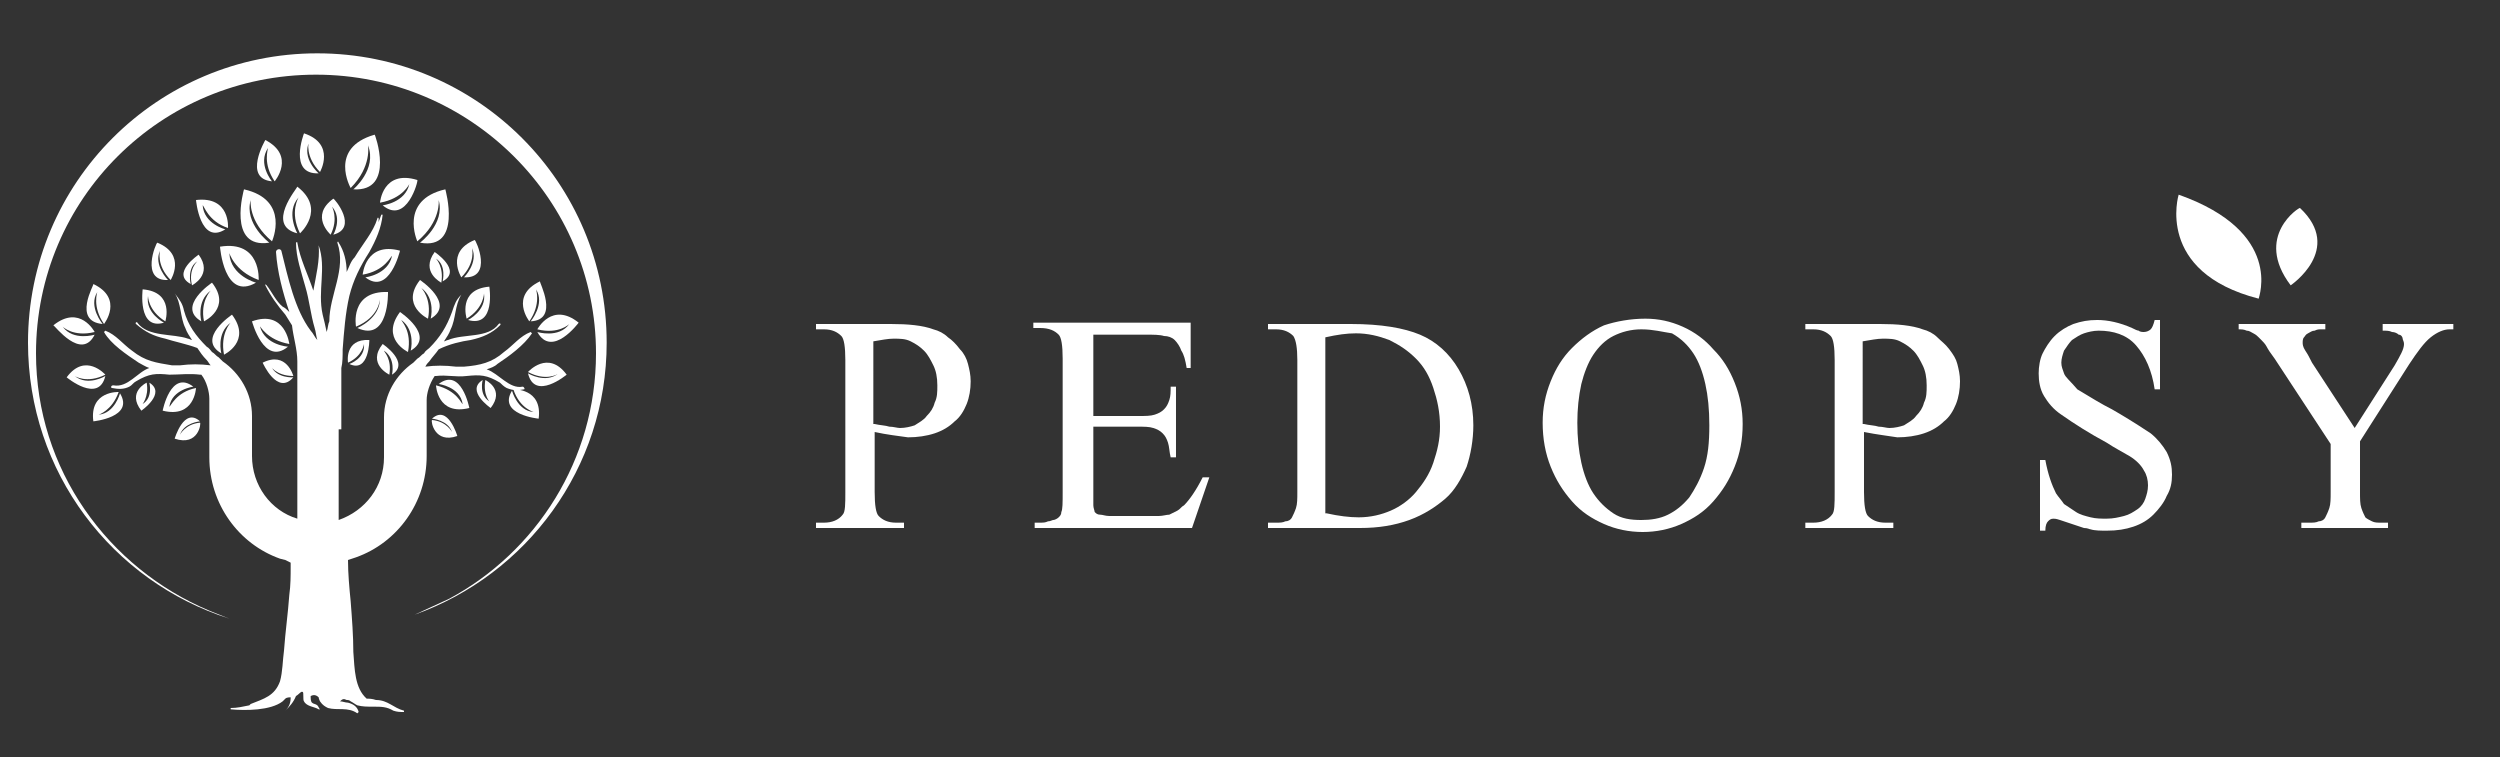 <?xml version="1.0" encoding="utf-8"?>
<!-- Generator: Adobe Illustrator 21.1.0, SVG Export Plug-In . SVG Version: 6.00 Build 0)  -->
<svg version="1.1" id="Calque_1" xmlns="http://www.w3.org/2000/svg" xmlns:xlink="http://www.w3.org/1999/xlink" x="0px" y="0px"
	 viewBox="0 0 187.5 56.8" style="enable-background:new 0 0 187.5 56.8;" xml:space="preserve">
<rect x="0" y="0" width="187.5" height="56.8" fill="#333333" stroke="none"/>
<style type="text/css">
	.st0{fill:#FFFFFF;}
</style>
<g>
	<path class="st0" d="M171.8,21.4c0,0,4-2.7,0.7-5.8C172.5,15.5,169,17.7,171.8,21.4z"/>
	<path class="st0" d="M163.4,14.6c0,0-1.8,5.8,6,7.8C169.4,22.3,171.3,17.4,163.4,14.6z"/>
	<g>
		<path class="st0" d="M25.4,32.2V39c2-0.7,3.4-2.5,3.4-4.7V33v-1.2v-0.5c0-1.7,0.9-3.2,2.2-4.1l0.3-0.3c0.2-0.1,0.3-0.3,0.5-0.4
			c0.1-0.2,0.3-0.3,0.4-0.4c0.8-0.8,1.3-1.6,1.7-2.7c0.2-0.6,0.3-0.9,0.7-1.3l0,0c-0.5,0.8-0.4,1.8-0.8,2.6
			c-0.1,0.3-0.3,0.6-0.5,0.9c0.1,0,0.2-0.1,0.3-0.1c1.2-0.5,3-0.1,3.8-1.2c0.1-0.1,0.2,0,0.1,0.1c-0.6,0.6-1.3,0.9-2.2,1.1
			c-0.7,0.1-1.6,0.3-2.4,0.7c-0.2,0.3-0.5,0.6-0.7,0.9c-0.1,0.1-0.2,0.2-0.3,0.4c0.7-0.1,1.5-0.1,2.3,0c0.2,0,0.4,0,0.6,0l0,0
			c1.2-0.1,2.1-0.3,3-1.1c0.7-0.5,1.2-1.2,2-1.5l0.1,0.1c-0.6,0.9-1.7,1.7-2.6,2.3c-0.2,0.2-0.5,0.3-0.8,0.4l0,0
			c0.9,0.3,1.7,1.5,2.7,1.3c0.1,0,0.2,0.2,0.1,0.2c-0.5,0.1-0.8,0.1-1.3-0.1c-0.2-0.1-0.4-0.3-0.5-0.4c-1-0.6-1.5-0.6-2.5-0.5
			c-0.8,0.1-1.5-0.1-2.3,0l-0.1,0c-0.4,0.6-0.6,1.3-0.6,1.8v1.9V33v1.2c0,3.5-2.2,6.5-5.3,7.6L26.1,42c0,1,0.1,2.1,0.2,3.1
			c0.1,1.3,0.2,2.6,0.2,3.8c0.1,1.3,0.1,2.7,1,3.5c0.2,0,0.4,0,0.7,0.1c0.9,0,1.3,0.6,2.1,0.8v0.1c-0.3,0-0.5,0-0.8-0.1
			C29,53,28.6,53,28,53c-0.5,0-0.8,0-1.2-0.1c-0.2-0.1-0.3-0.2-0.5-0.3c-0.1-0.1-0.2-0.1-0.3-0.1c-0.2-0.1-0.3-0.1-0.5,0.1
			c0.2,0,0.4,0.1,0.6,0.1c0.4,0.1,0.7,0.3,0.8,0.7l-0.1,0.1c-0.7-0.5-1.5-0.2-2.2-0.4c-0.2-0.1-0.4-0.2-0.6-0.5c0,0-0.1-0.2-0.1-0.3
			c-0.2-0.2-0.4-0.2-0.6-0.1c0,0.2,0,0.4,0.1,0.5c0.1,0.1,0.3,0.1,0.4,0.2c0.1,0.1,0.1,0.2,0.2,0.3l-0.1,0C23.6,53,23,53,22.8,52.6
			c-0.1-0.1,0-0.7-0.1-0.7c-0.1-0.1-0.3,0.2-0.5,0.3c-0.2,0.5-0.5,0.8-0.8,1.1l0,0c0.3-0.3,0.4-0.6,0.4-1l0,0c-0.1,0-0.3,0-0.4,0.1
			l0,0c-0.1,0.1-0.1,0.1-0.2,0.2c-0.9,0.7-2.8,0.7-3.9,0.6c0,0,0-0.1,0-0.1c0.5,0,0.9-0.1,1.4-0.2l0.1-0.1c1-0.4,1.8-0.6,2.2-1.7
			c0.2-0.7,0.2-1.6,0.3-2.3c0.1-1.4,0.3-2.8,0.4-4.2c0.1-0.7,0.1-1.4,0.1-2.1l0-0.3L21.4,42L21,41.9c-3.1-1.1-5.3-4.1-5.3-7.6V33
			v-1.2v-1.9c0-0.5-0.2-1.3-0.6-1.8l-0.1,0c-0.8-0.1-1.5,0-2.3,0c-1-0.1-1.5-0.1-2.5,0.5c-0.2,0.1-0.3,0.3-0.5,0.4
			c-0.4,0.2-0.8,0.2-1.3,0.1c-0.1,0-0.1-0.2,0.1-0.2c1.1,0.2,1.8-1,2.7-1.3l0,0c-0.3-0.1-0.6-0.3-0.8-0.4c-0.9-0.6-2.1-1.4-2.6-2.3
			l0.1-0.1c0.8,0.3,1.3,1,2,1.5c1,0.8,1.8,0.9,3,1.1l0,0c0.2,0,0.4,0,0.6,0c0.8-0.1,1.5-0.1,2.3,0c-0.1-0.1-0.2-0.3-0.3-0.4
			c-0.3-0.3-0.5-0.6-0.7-0.9c-0.8-0.3-1.8-0.5-2.4-0.7c-0.9-0.2-1.5-0.5-2.2-1.1c-0.1-0.1,0.1-0.2,0.1-0.1c0.8,1.1,2.7,0.8,3.8,1.2
			c0.1,0,0.2,0.1,0.3,0.1c-0.2-0.3-0.4-0.6-0.5-0.9c-0.4-0.8-0.3-1.9-0.8-2.6l0,0c0.4,0.5,0.6,0.8,0.7,1.3c0.3,1.1,0.9,1.9,1.7,2.7
			c0.2,0.1,0.3,0.3,0.4,0.4c0.2,0.1,0.3,0.3,0.5,0.4l0.3,0.3c1.3,0.9,2.2,2.4,2.2,4.1v0.5V33v1.2c0,2.2,1.4,4.1,3.4,4.7l0-0.4v-5.7
			v-1.4v-4.1l0-0.2c0-0.9-0.3-1.8-0.4-2.7c-0.2-0.3-0.3-0.5-0.5-0.8c-0.6-0.7-1.1-1.4-1.5-2.2c0-0.1,0-0.1,0.1,0
			c0.4,0.5,0.7,1.2,1.2,1.6c0.2,0.1,0.3,0.2,0.5,0.4c-0.5-1.5-0.9-3-1-4.5c0-0.2,0.3-0.3,0.4-0.1c0.5,2,1,4.4,2.2,6
			c0.2,0.2,0.3,0.5,0.5,0.7c-0.1-0.3-0.1-0.6-0.2-0.9c-0.3-1-0.4-2.1-0.7-3.1c-0.3-1.1-0.7-2.2-0.7-3.3c0,0,0.1-0.1,0.1,0
			c0.2,1.2,0.8,2.4,1.2,3.6c0.2-1.1,0.5-2.3,0.4-3.4l0,0c0.6,1.7-0.1,3.4,0.3,5.2c0.1,0.4,0.2,0.8,0.3,1.3c0.1-0.3,0.1-0.6,0.2-0.8
			c0-2,1.3-3.9,0.6-5.9c0-0.1,0.1-0.1,0.1,0c0.4,0.6,0.6,1.4,0.6,2.2c0.2-0.4,0.3-0.8,0.6-1.1c0.6-1,1.4-1.9,1.7-2.9
			c0-0.1,0.1-0.1,0.1,0c0,0.2,0,0.4-0.1,0.5c0.1-0.3,0.2-0.5,0.3-0.8l0.1,0c-0.1,1-0.5,1.9-1,2.8c-0.7,1.1-1.2,2.1-1.5,3.3
			c-0.3,1.3-0.4,2.7-0.5,4c0,0.5,0,1-0.1,1.4l0,0.5V31V32.2z"/>
		<path class="st0" d="M26.5,14.2c0,0,1.8-1.5,1.1-3.3c0,0,0.3,1.6-1.3,3.2c0,0-1.7-3,1.8-4C28.1,10,29.7,14.4,26.5,14.2z"/>
		<path class="st0" d="M26.7,24.5c0,0-0.5-2.7,2.4-2.6c0,0,0.1,3.8-2.3,2.7c0,0,1.7-0.7,1.7-2.2C28.5,22.5,28.4,23.8,26.7,24.5z"/>
		<path class="st0" d="M28.7,15.4c0,0,1.7-0.2,2-1.6c0,0-0.5,1.1-2.2,1.4c0,0,0.2-2.5,2.8-1.7C31.4,13.5,30.5,16.9,28.7,15.4z"/>
		<path class="st0" d="M22.3,17.5c0,0-0.9-1.6,0.1-2.7c0,0-0.7,1.1,0.1,2.7c0,0,2-1.8-0.2-3.5C22.3,14.1,19.9,16.9,22.3,17.5z"/>
		<path class="st0" d="M27.2,20.6c0,0,0.2-2.5,2.8-1.8c0,0-0.8,3.4-2.6,2c0,0,1.7-0.2,2-1.6C29.3,19.2,28.9,20.3,27.2,20.6z"/>
		<path class="st0" d="M11,28.7c0,0-1.5,0.7-0.4,2.1c0,0,1.9-1.3,0.6-2.1c0,0,0.3,1.1-0.5,1.6C10.6,30.4,11.2,29.8,11,28.7z"/>
		<path class="st0" d="M14.7,29.1c0,0-0.1,2.3-2.5,1.7c0,0,0.6-3.1,2.3-1.8c0,0-1.6,0.2-1.8,1.5C12.8,30.5,13.2,29.4,14.7,29.1z"/>
		<path class="st0" d="M13.1,32.9c0,0,0.7-2.4,1.9-1.3c0,0-1.2,0.1-1.5,1c0,0,0.4-0.8,1.5-0.9C15.1,31.7,14.9,33.5,13.1,32.9z"/>
		<path class="st0" d="M14.4,21.4c0,0,1.6-0.8,0.5-2.3c0,0-2.1,1.4-0.6,2.2c0,0-0.3-1.2,0.5-1.7C14.8,19.6,14.1,20.2,14.4,21.4z"/>
		<path class="st0" d="M7.9,28.1c0,0-1.5-1.7-2.9,0.2c0,0,2.4,2,2.9-0.1c0,0-1.3,0.8-2.3,0C5.6,28.2,6.5,28.8,7.9,28.1z"/>
		<path class="st0" d="M8.9,29.4c0,0-2.2-0.1-1.9,2.2c0,0,3.1-0.3,2-2.1c0,0-0.4,1.5-1.6,1.6C7.4,31.1,8.4,30.8,8.9,29.4z"/>
		<path class="st0" d="M7.1,25.1c0,0-1.6,0.5-2.4-0.6c0,0,0.8,0.8,2.4,0.4c0,0-1.1-2.1-3.1-0.5C4.1,24.4,6.1,27.1,7.1,25.1z"/>
		<path class="st0" d="M7.7,24.3c0,0-1.1-1.3-0.4-2.4c0,0-0.4,1.1,0.5,2.4c0,0,1.5-1.9-0.8-3C7.1,21.3,5.4,24.1,7.7,24.3z"/>
		<path class="st0" d="M15.9,21.2c0,0-2.7,1.8-0.8,2.9c0,0-0.4-1.5,0.7-2.3c0,0-0.8,0.8-0.5,2.3C15.3,24.1,17.4,23.1,15.9,21.2z"/>
		<path class="st0" d="M16.8,26.6c0,0,2.1-1,0.6-3c0,0-2.7,1.8-0.8,2.9c0,0-0.4-1.5,0.7-2.3C17.3,24.2,16.5,25,16.8,26.6z"/>
		<path class="st0" d="M12.3,24.2c0,0-1.4-0.7-1.2-2c0,0,0,1.1,1.3,1.9c0,0,0.7-2.2-1.7-2.4C10.7,21.7,10.3,24.8,12.3,24.2z"/>
		<path class="st0" d="M12.6,21c0,0-1.1-1.1-0.6-2.2c0,0-0.3,1.1,0.8,2.2c0,0,1.2-1.9-1-2.8C11.7,18.2,10.5,21.1,12.6,21z"/>
		<path class="st0" d="M20.2,18.2c0,0-1.9-1.4-1.4-3.2c0,0-0.2,1.6,1.6,3.1c0,0,1.4-3.1-2.1-3.9C18.3,14.2,17,18.7,20.2,18.2z"/>
		<path class="st0" d="M19.4,21c0,0,0.2-3-2.9-2.5c0,0,0.3,4.1,2.7,2.7c0,0-1.9-0.5-2-2.2C17.2,18.9,17.5,20.3,19.4,21z"/>
		<path class="st0" d="M22,28.2c0,0-0.5-1.9-2.3-1c0,0,1.1,2.5,2.3,1.1c0,0-1.3,0.1-1.7-0.9C20.2,27.4,20.7,28.2,22,28.2z"/>
		<path class="st0" d="M21.7,25.8c0,0-0.3-2.6-2.8-1.7c0,0,0.9,3.4,2.7,1.9c0,0-1.7-0.1-2.1-1.5C19.5,24.4,20,25.5,21.7,25.8z"/>
		<path class="st0" d="M17.1,17.1c0,0,0.2-2.4-2.4-2.1c0,0,0.3,3.4,2.2,2.2c0,0-1.6-0.4-1.7-1.8C15.3,15.4,15.6,16.6,17.1,17.1z"/>
		<path class="st0" d="M25,17.6c0,0,0.7-1.2-0.1-2.1c0,0,0.5,0.9-0.1,2.1c0,0-1.6-1.4,0.2-2.7C25.1,14.9,26.9,17.1,25,17.6z"/>
		<path class="st0" d="M24,12.9c0,0,1.2-2.1-1.2-2.9c0,0-1.2,3.1,1.1,3c0,0-1.3-1.1-0.7-2.4C23.1,10.6,22.9,11.8,24,12.9z"/>
		<path class="st0" d="M20.6,13.6c0,0,1.6-1.9-0.7-3.1c0,0-1.7,2.9,0.5,3.1c0,0-1.1-1.3-0.3-2.5C20.1,11.2,19.7,12.3,20.6,13.6z"/>
		<path class="st0" d="M36.4,28.5c0,0,1.5,0.7,0.4,2.1c0,0-1.9-1.3-0.6-2.1c0,0-0.3,1.1,0.5,1.6C36.8,30.2,36.2,29.7,36.4,28.5z"/>
		<path class="st0" d="M32.7,28.9c0,0,0.1,2.3,2.5,1.7c0,0-0.6-3.1-2.3-1.8c0,0,1.6,0.2,1.8,1.5C34.6,30.3,34.3,29.3,32.7,28.9z"/>
		<path class="st0" d="M34.3,32.7c0,0-0.7-2.4-1.9-1.3c0,0,1.2,0.1,1.5,1c0,0-0.4-0.8-1.5-0.9C32.3,31.6,32.6,33.3,34.3,32.7z"/>
		<path class="st0" d="M33.1,21.2c0,0-1.6-0.8-0.5-2.3c0,0,2.1,1.4,0.6,2.2c0,0,0.3-1.2-0.5-1.7C32.7,19.4,33.3,20,33.1,21.2z"/>
		<path class="st0" d="M39.6,27.9c0,0,1.5-1.7,2.9,0.2c0,0-2.4,2-2.9-0.1c0,0,1.3,0.8,2.3,0C41.8,28.1,40.9,28.6,39.6,27.9z"/>
		<path class="st0" d="M38.5,29.2c0,0,2.2-0.1,1.9,2.2c0,0-3.1-0.3-2-2.1c0,0,0.4,1.5,1.6,1.6C40.1,30.9,39,30.7,38.5,29.2z"/>
		<path class="st0" d="M40.3,24.9c0,0,1.6,0.5,2.4-0.6c0,0-0.8,0.8-2.4,0.4c0,0,1.1-2.1,3.1-0.5C43.4,24.2,41.4,26.9,40.3,24.9z"/>
		<path class="st0" d="M39.8,24.1c0,0,1.1-1.3,0.4-2.4c0,0,0.4,1.1-0.5,2.4c0,0-1.5-1.9,0.8-3C40.4,21.1,42,24,39.8,24.1z"/>
		<path class="st0" d="M31.5,21c0,0,2.7,1.8,0.8,2.9c0,0,0.4-1.5-0.7-2.3c0,0,0.8,0.8,0.5,2.3C32.1,23.9,30,22.9,31.5,21z"/>
		<path class="st0" d="M30.6,26.4c0,0-2.1-1-0.6-3c0,0,2.7,1.8,0.8,2.9c0,0,0.4-1.5-0.7-2.3C30.1,24.1,30.9,24.8,30.6,26.4z"/>
		<path class="st0" d="M35.1,24c0,0,1.4-0.7,1.2-2c0,0,0,1.1-1.3,1.9c0,0-0.7-2.2,1.7-2.4C36.7,21.5,37.2,24.6,35.1,24z"/>
		<path class="st0" d="M34.8,20.8c0,0,1.1-1.1,0.6-2.2c0,0,0.3,1.1-0.8,2.2c0,0-1.2-1.9,1-2.8C35.7,18,37,20.9,34.8,20.8z"/>
		<path class="st0" d="M26.1,27.2c0,0-0.3-1.8,1.6-1.7c0,0,0,2.5-1.5,1.8c0,0,1.2-0.4,1.1-1.5C27.3,25.8,27.2,26.7,26.1,27.2z"/>
		<path class="st0" d="M29.2,28.1c0,0-1.7-0.8-0.5-2.3c0,0,2.1,1.4,0.7,2.3c0,0,0.3-1.2-0.6-1.8C28.8,26.4,29.4,26.9,29.2,28.1z"/>
		<path class="st0" d="M31.5,18.2c0,0,1.9-1.4,1.4-3.2c0,0,0.2,1.6-1.6,3.1c0,0-1.4-3.1,2.1-3.9C33.4,14.2,34.7,18.8,31.5,18.2z"/>
	</g>
	<path class="st0" d="M31.1,46.1c8.4-3,14.4-11,14.4-20.4c0-12-9.7-21.7-21.7-21.7S2.1,13.7,2.1,25.7c0,9.7,6.3,17.9,15.1,20.7
		l-1.5-0.6c-7.6-3.2-13-10.6-13-19.3c0-11.6,9.4-20.9,21-20.9s21,9.4,21,20.9c0,8-4.5,14.9-11,18.4L31.1,46.1z"/>
	<g>
		<path class="st0" d="M65.6,32.4v4.5c0,1,0.1,1.6,0.3,1.8c0.3,0.3,0.7,0.5,1.3,0.5h0.6v0.4h-6.6v-0.4h0.6c0.6,0,1.1-0.2,1.4-0.6
			c0.2-0.2,0.2-0.8,0.2-1.7V27c0-1-0.1-1.6-0.3-1.8c-0.3-0.3-0.7-0.5-1.3-0.5h-0.6v-0.4h5.6c1.3,0,2.4,0.1,3.2,0.4
			c0.4,0.1,0.8,0.3,1.1,0.6c0.3,0.2,0.6,0.5,0.9,0.9c0.3,0.3,0.5,0.7,0.6,1.1c0.1,0.4,0.2,0.8,0.2,1.3c0,0.6-0.1,1.2-0.3,1.7
			c-0.2,0.5-0.5,1-0.9,1.3c-0.4,0.4-0.9,0.7-1.5,0.9c-0.6,0.2-1.3,0.3-2,0.3C67.4,32.7,66.5,32.6,65.6,32.4z M65.6,31.8
			c0.4,0.1,0.8,0.1,1.1,0.2c0.3,0,0.6,0.1,0.8,0.1c0.4,0,0.8-0.1,1.1-0.2c0.3-0.2,0.7-0.4,0.9-0.7c0.3-0.3,0.5-0.6,0.6-1
			c0.2-0.4,0.2-0.8,0.2-1.3c0-0.6-0.1-1.1-0.3-1.5c-0.2-0.4-0.4-0.8-0.7-1.1c-0.3-0.3-0.6-0.5-1-0.7c-0.4-0.2-0.8-0.2-1.3-0.2
			c-0.4,0-0.9,0.1-1.5,0.2V31.8z"/>
		<path class="st0" d="M82,25.1v6.1h3.4c0.5,0,0.9,0,1.2-0.1s0.5-0.2,0.7-0.4s0.3-0.4,0.4-0.7c0.1-0.3,0.1-0.6,0.1-1h0.4v5.3h-0.4
			c-0.1-0.4-0.1-0.8-0.2-1.1s-0.2-0.5-0.4-0.7s-0.4-0.3-0.7-0.4C86.2,32,85.8,32,85.3,32H82V37c0,0.4,0,0.7,0,0.9
			c0,0.2,0.1,0.4,0.1,0.5c0.1,0.1,0.2,0.2,0.4,0.2c0.2,0,0.4,0.1,0.7,0.1h2.6c0.4,0,0.8,0,1.1,0s0.6-0.1,0.8-0.1
			c0.2-0.1,0.4-0.2,0.6-0.3s0.3-0.3,0.5-0.4c0.4-0.4,0.9-1.1,1.4-2.1h0.5l-1.3,3.8H77.6v-0.4h0.5c0.1,0,0.3,0,0.5-0.1
			c0.2,0,0.3-0.1,0.4-0.1s0.3-0.1,0.4-0.2c0.1-0.1,0.2-0.2,0.2-0.4c0.1-0.2,0.1-0.7,0.1-1.5v-10c0-1-0.1-1.6-0.3-1.8
			c-0.3-0.3-0.7-0.5-1.4-0.5h-0.5v-0.4h11.8v3.4h-0.3c-0.1-0.6-0.2-1-0.4-1.3c-0.1-0.3-0.3-0.6-0.5-0.8c-0.2-0.2-0.5-0.3-0.8-0.3
			c-0.3-0.1-0.8-0.1-1.3-0.1H82z"/>
		<path class="st0" d="M95.1,39.6v-0.4h0.6c0.3,0,0.5,0,0.7-0.1c0.2,0,0.4-0.1,0.5-0.3s0.2-0.4,0.3-0.7s0.1-0.7,0.1-1.2V27
			c0-0.9-0.1-1.5-0.3-1.8c-0.3-0.3-0.7-0.5-1.3-0.5h-0.6v-0.4h6.2c2.3,0,4,0.3,5.2,0.8c1.2,0.5,2.2,1.4,2.9,2.6
			c0.7,1.2,1.1,2.6,1.1,4.2c0,1.1-0.2,2.2-0.5,3.1c-0.4,0.9-0.9,1.8-1.6,2.4s-1.6,1.2-2.7,1.6s-2.3,0.6-3.7,0.6H95.1z M99.5,38.5
			c0.9,0.2,1.7,0.3,2.4,0.3c0.9,0,1.7-0.2,2.4-0.5c0.7-0.3,1.4-0.8,1.9-1.4c0.5-0.6,1-1.3,1.3-2.2S108,33,108,32
			c0-1.1-0.2-2-0.5-2.9s-0.7-1.6-1.3-2.2s-1.2-1-2-1.4c-0.8-0.3-1.6-0.5-2.5-0.5c-0.7,0-1.4,0.1-2.3,0.3V38.5z"/>
		<path class="st0" d="M123.4,23.9c1,0,1.9,0.2,2.8,0.6s1.7,1,2.3,1.7c0.7,0.7,1.2,1.5,1.6,2.5c0.4,1,0.6,2,0.6,3.1
			c0,1.2-0.2,2.2-0.6,3.2c-0.4,1-0.9,1.8-1.6,2.6s-1.5,1.3-2.4,1.7c-0.9,0.4-1.9,0.6-2.9,0.6c-1,0-2-0.2-2.9-0.6s-1.7-0.9-2.4-1.7
			s-1.2-1.6-1.6-2.6c-0.4-1-0.6-2.1-0.6-3.3c0-1.1,0.2-2.1,0.6-3.1c0.4-1,0.9-1.8,1.6-2.5c0.7-0.7,1.5-1.3,2.4-1.7
			C121.2,24.1,122.3,23.9,123.4,23.9z M123.1,24.7c-0.8,0-1.5,0.2-2.1,0.5s-1.1,0.8-1.5,1.4c-0.4,0.6-0.7,1.4-0.9,2.2
			c-0.2,0.9-0.3,1.9-0.3,2.9c0,1.1,0.1,2.1,0.3,3c0.2,0.9,0.5,1.7,0.9,2.3c0.4,0.6,0.9,1.1,1.5,1.5c0.6,0.4,1.3,0.5,2.1,0.5
			c0.7,0,1.4-0.1,2-0.4c0.6-0.3,1.1-0.7,1.6-1.3c0.4-0.6,0.8-1.3,1.1-2.2c0.3-0.9,0.4-1.9,0.4-3.2c0-1.2-0.1-2.2-0.3-3.1
			c-0.2-0.9-0.5-1.7-0.9-2.3s-0.9-1.1-1.6-1.5C124.7,24.9,124,24.7,123.1,24.7z"/>
		<path class="st0" d="M139.8,32.4v4.5c0,1,0.1,1.6,0.3,1.8c0.3,0.3,0.7,0.5,1.3,0.5h0.6v0.4h-6.6v-0.4h0.6c0.6,0,1.1-0.2,1.4-0.6
			c0.2-0.2,0.2-0.8,0.2-1.7V27c0-1-0.1-1.6-0.3-1.8c-0.3-0.3-0.7-0.5-1.3-0.5h-0.6v-0.4h5.6c1.3,0,2.4,0.1,3.2,0.4
			c0.4,0.1,0.8,0.3,1.1,0.6s0.6,0.5,0.9,0.9s0.5,0.7,0.6,1.1c0.1,0.4,0.2,0.8,0.2,1.3c0,0.6-0.1,1.2-0.3,1.7s-0.5,1-0.9,1.3
			c-0.4,0.4-0.9,0.7-1.5,0.9s-1.3,0.3-2,0.3C141.7,32.7,140.8,32.6,139.8,32.4z M139.8,31.8c0.4,0.1,0.8,0.1,1.1,0.2
			c0.3,0,0.6,0.1,0.8,0.1c0.4,0,0.8-0.1,1.1-0.2c0.3-0.2,0.7-0.4,0.9-0.7c0.3-0.3,0.5-0.6,0.6-1c0.2-0.4,0.2-0.8,0.2-1.3
			c0-0.6-0.1-1.1-0.3-1.5c-0.2-0.4-0.4-0.8-0.7-1.1c-0.3-0.3-0.6-0.5-1-0.7c-0.4-0.2-0.8-0.2-1.3-0.2c-0.4,0-0.9,0.1-1.5,0.2V31.8z"
			/>
		<path class="st0" d="M162,23.9v5.3h-0.4c-0.2-1.4-0.7-2.5-1.4-3.3c-0.7-0.8-1.7-1.1-2.8-1.1c-0.4,0-0.8,0.1-1.1,0.2
			s-0.6,0.3-0.9,0.5c-0.2,0.2-0.4,0.5-0.6,0.8c-0.1,0.3-0.2,0.6-0.2,0.9c0,0.3,0.1,0.5,0.2,0.8s0.5,0.6,1,1.2c1,0.6,1.8,1.1,2.6,1.5
			c0.7,0.4,1.7,1,2.9,1.8c0.5,0.4,0.9,0.9,1.2,1.4c0.3,0.6,0.4,1.1,0.4,1.7c0,0.6-0.1,1.1-0.4,1.6c-0.2,0.5-0.6,1-1,1.4
			c-0.4,0.4-0.9,0.7-1.5,0.9c-0.6,0.2-1.2,0.3-2,0.3c-0.4,0-0.9,0-1.2-0.1c-0.1,0-0.2-0.1-0.5-0.1c-0.3-0.1-0.6-0.2-0.9-0.3
			c-0.3-0.1-0.6-0.2-0.9-0.3c-0.3-0.1-0.4-0.1-0.5-0.1c-0.2,0-0.3,0.1-0.4,0.2c-0.1,0.1-0.2,0.3-0.2,0.7H153v-5.3h0.4
			c0.2,1.1,0.5,1.9,0.8,2.5c0.2,0.3,0.4,0.5,0.6,0.8c0.3,0.2,0.6,0.4,0.9,0.6c0.3,0.2,0.7,0.3,1.1,0.4s0.8,0.1,1.2,0.1
			c0.5,0,0.9-0.1,1.3-0.2c0.4-0.1,0.7-0.3,1-0.5c0.3-0.2,0.5-0.5,0.6-0.8c0.1-0.3,0.2-0.6,0.2-1c0-0.4-0.1-0.8-0.3-1.1
			c-0.2-0.4-0.6-0.8-1.1-1.1c-0.5-0.3-1.1-0.6-1.7-1c-1.3-0.7-2.4-1.4-3.4-2.1c-0.6-0.4-1-0.9-1.3-1.4c-0.3-0.5-0.4-1.1-0.4-1.7
			c0-0.5,0.1-1.1,0.3-1.5s0.5-0.9,0.9-1.3c0.4-0.4,0.9-0.7,1.4-0.9c0.6-0.2,1.1-0.3,1.8-0.3c0.8,0,1.7,0.2,2.6,0.6
			c0.2,0.1,0.4,0.2,0.5,0.2c0.1,0.1,0.3,0.1,0.4,0.1c0.2,0,0.4-0.1,0.5-0.2s0.2-0.3,0.3-0.7H162z"/>
		<path class="st0" d="M178.7,24.3h5.3v0.4h-0.3c-0.4,0-0.9,0.2-1.4,0.6s-1,1.1-1.6,2l-3.7,5.8v3.8c0,0.5,0,0.9,0.1,1.2
			s0.2,0.5,0.3,0.7c0.1,0.1,0.3,0.2,0.5,0.3s0.4,0.1,0.7,0.1h0.5v0.4h-6.5v-0.4h0.6c0.3,0,0.5,0,0.7-0.1c0.2,0,0.4-0.1,0.5-0.3
			s0.2-0.4,0.3-0.7c0.1-0.3,0.1-0.7,0.1-1.2v-3.6l-4.2-6.4c-0.3-0.4-0.5-0.7-0.6-0.9s-0.3-0.4-0.4-0.5c0,0-0.1-0.1-0.2-0.2
			s-0.2-0.2-0.4-0.3c-0.2-0.1-0.3-0.2-0.5-0.2c-0.2-0.1-0.4-0.1-0.6-0.1v-0.4h6.5v0.4h-0.3c-0.2,0-0.3,0-0.5,0.1
			c-0.2,0-0.3,0.1-0.5,0.2s-0.2,0.2-0.3,0.3c-0.1,0.1-0.1,0.3-0.1,0.4c0,0.1,0,0.3,0.2,0.6s0.3,0.5,0.5,0.9l3.2,4.9l3-4.7
			c0.4-0.7,0.7-1.2,0.7-1.6c0-0.2-0.1-0.3-0.1-0.4s-0.1-0.3-0.3-0.3c-0.1-0.1-0.3-0.2-0.5-0.2c-0.2-0.1-0.4-0.1-0.7-0.1V24.3z"/>
	</g>
</g>
</svg>
